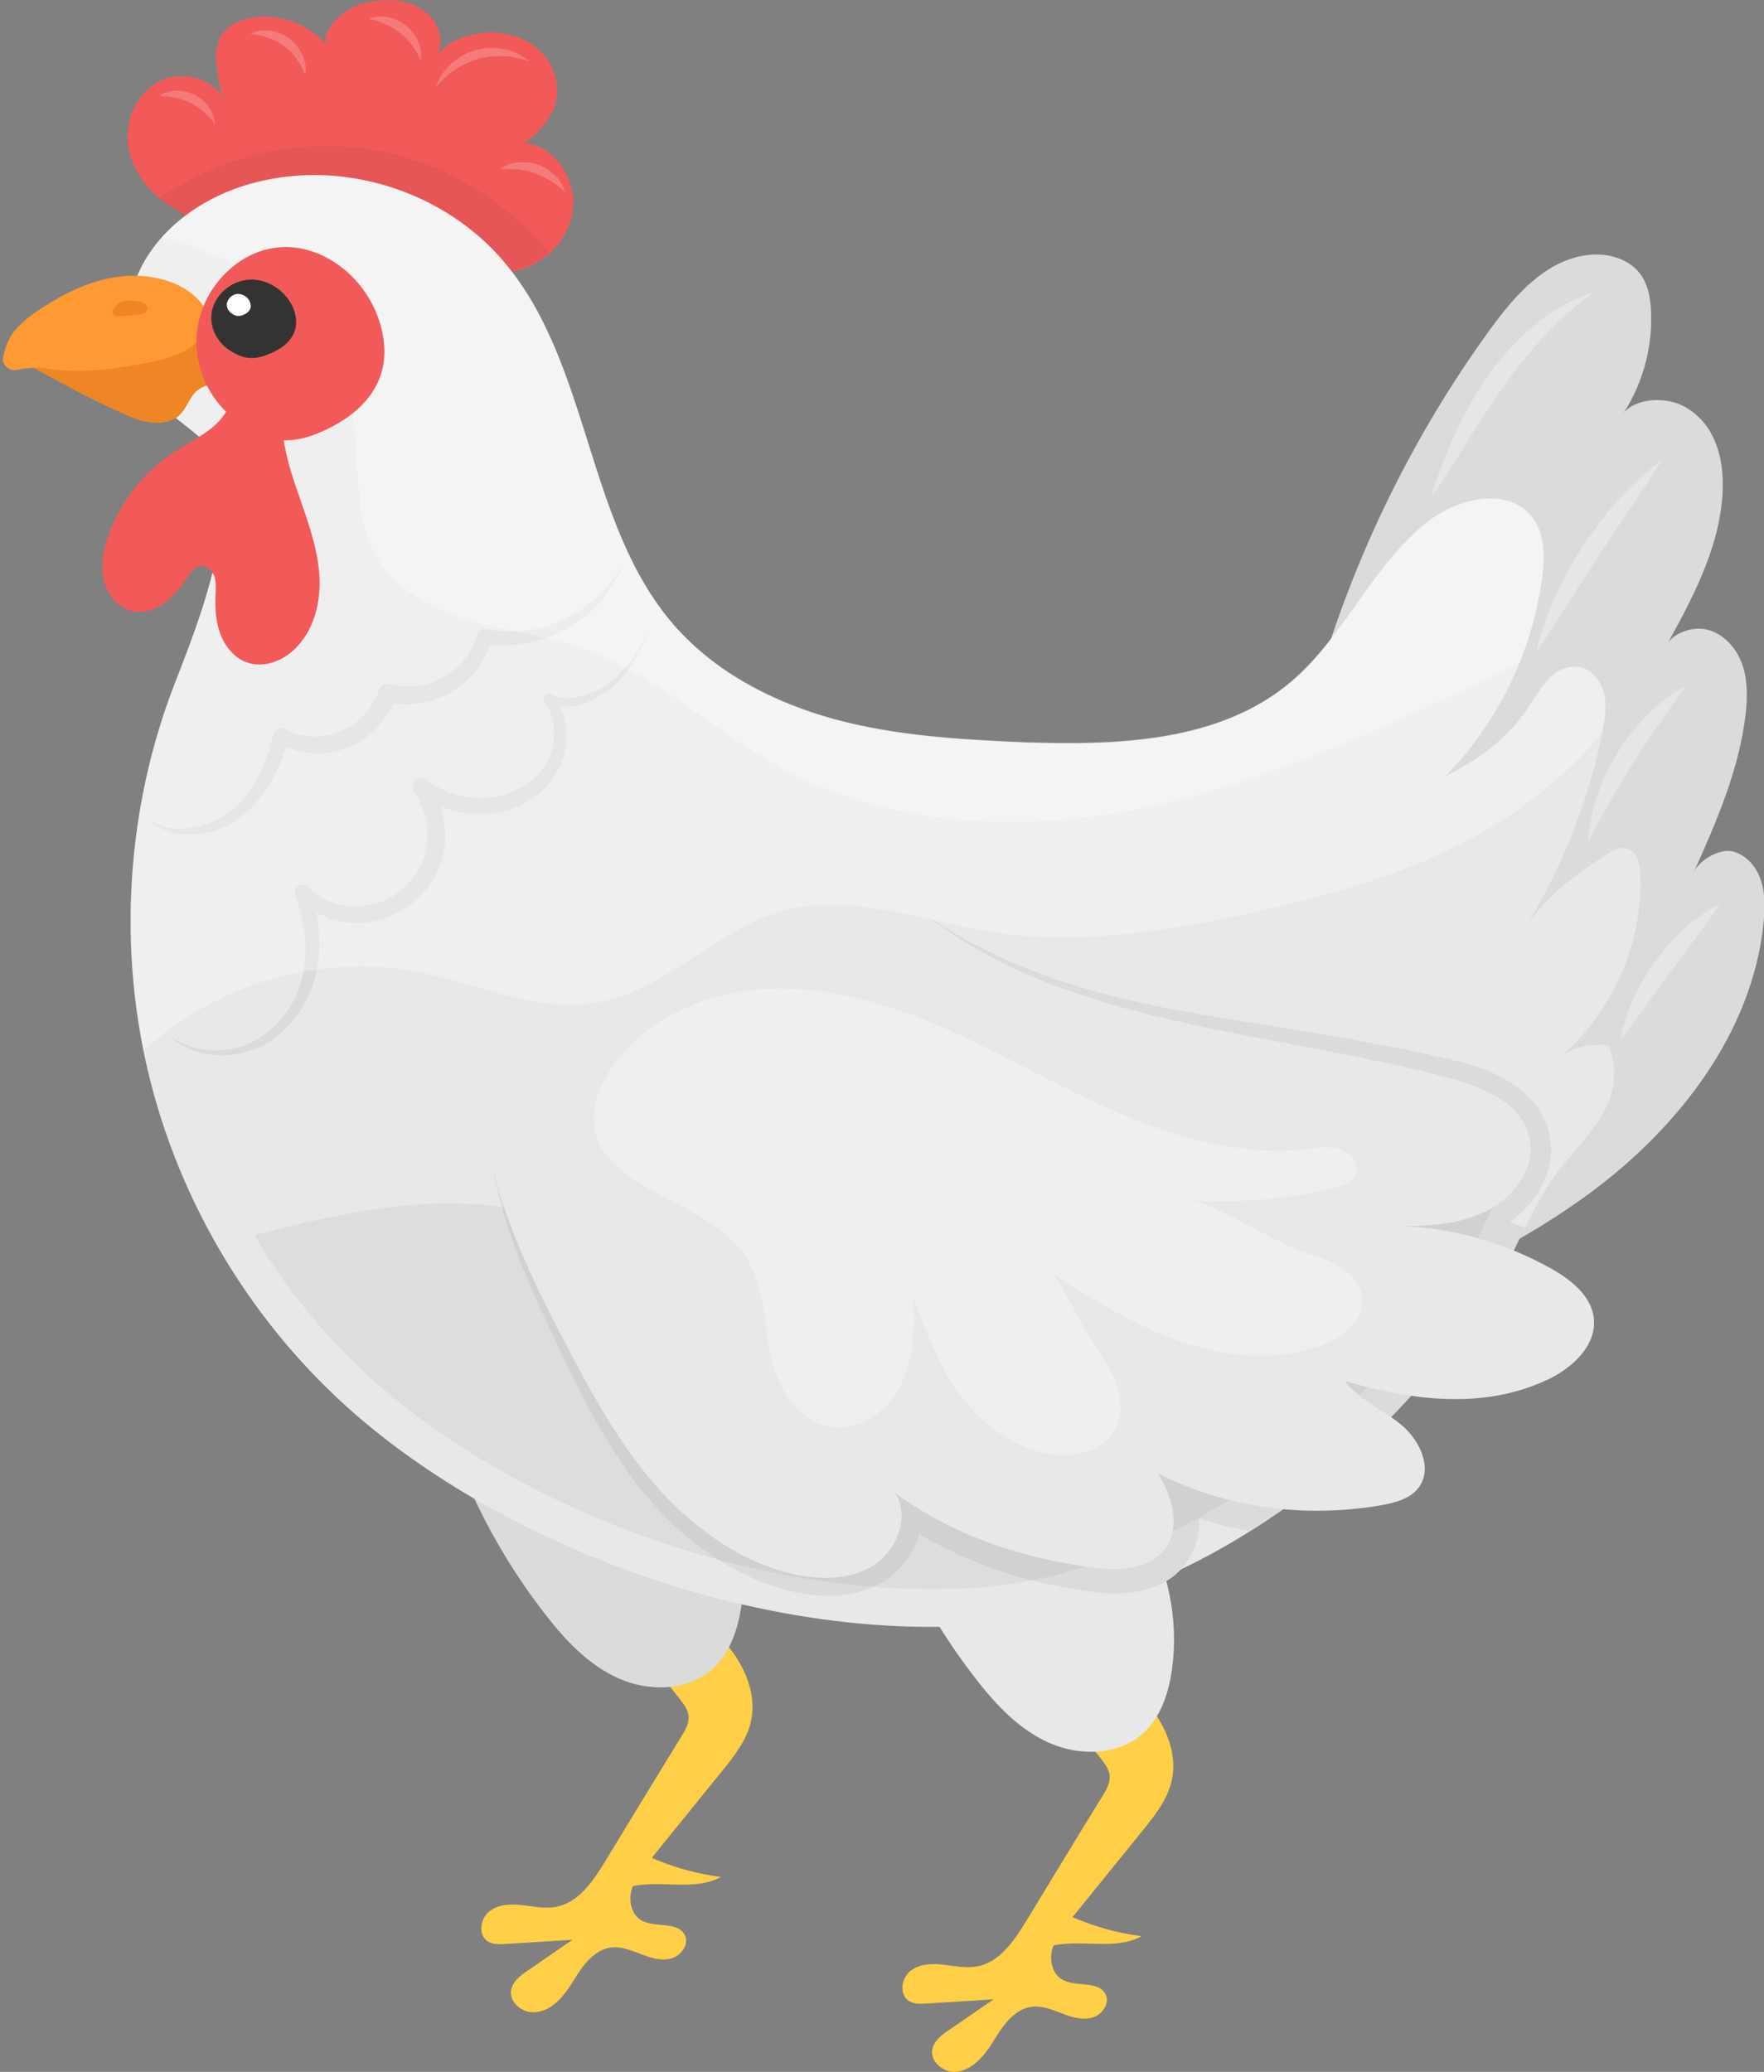 <?xml version="1.0" encoding="UTF-8"?><svg xmlns="http://www.w3.org/2000/svg" xmlns:xlink="http://www.w3.org/1999/xlink" height="64.0" preserveAspectRatio="xMidYMid meet" version="1.0" viewBox="9.7 5.0 54.5 64.0" width="54.5" zoomAndPan="magnify"><rect x="9.7" y="5.0" width="54.5" height="64.0" fill="#808080" stroke="none"/><g><g fill="#ffcf47" id="change1_2"><path d="M29.7,62.33c0.72,0.33,1.49,0.55,2.27,0.65c-0.94,0.52-2.2-0.05-3.16,0.44L29.7,62.33z"/><path d="M30.96,54.66c0.54,0.46,1.08,0.93,1.47,1.51c0.39,0.59,0.63,1.32,0.47,2.01c-0.13,0.58-0.52,1.07-0.9,1.54 c-0.75,0.93-1.51,1.86-2.26,2.79c-0.22,0.27-0.44,0.55-0.53,0.88c-0.09,0.33,0,0.74,0.29,0.92c0.42,0.26,1.14,0.02,1.36,0.47 c0.14,0.29-0.12,0.64-0.43,0.72s-0.63-0.02-0.93-0.14c-0.3-0.11-0.61-0.24-0.93-0.2c-0.36,0.05-0.65,0.31-0.87,0.6 c-0.22,0.29-0.38,0.62-0.61,0.89c-0.23,0.28-0.55,0.51-0.92,0.51s-0.73-0.32-0.68-0.67c0.04-0.28,0.29-0.47,0.53-0.63 c0.46-0.31,0.91-0.63,1.37-0.94c-0.69,0.04-1.38,0.09-2.07,0.13c-0.19,0.01-0.39,0.02-0.55-0.08c-0.3-0.19-0.24-0.69,0.04-0.92 c0.28-0.23,0.67-0.24,1.02-0.2c0.35,0.04,0.71,0.12,1.06,0.05c0.69-0.13,1.13-0.79,1.5-1.39c0.78-1.28,1.56-2.57,2.35-3.85 c0.13-0.21,0.26-0.43,0.23-0.67c-0.02-0.19-0.15-0.35-0.27-0.51c-0.84-1.06-1.68-2.12-2.52-3.18L30.96,54.66z"/></g><g fill="#ffcf47" id="change1_1"><path d="M42.7,64.16c0.72,0.33,1.49,0.55,2.27,0.65c-0.94,0.52-2.2-0.05-3.16,0.44L42.7,64.16z"/><path d="M43.96,56.49c0.54,0.46,1.08,0.93,1.47,1.51s0.63,1.32,0.47,2.01c-0.13,0.58-0.52,1.07-0.9,1.54 c-0.75,0.93-1.51,1.86-2.26,2.79c-0.22,0.27-0.44,0.55-0.53,0.88s0,0.74,0.29,0.92c0.42,0.26,1.14,0.02,1.36,0.47 c0.14,0.29-0.12,0.64-0.43,0.72s-0.63-0.02-0.93-0.14c-0.3-0.11-0.61-0.24-0.93-0.2c-0.36,0.05-0.65,0.31-0.87,0.6 c-0.22,0.29-0.38,0.62-0.61,0.89S39.54,69,39.18,69s-0.73-0.32-0.68-0.67c0.04-0.28,0.29-0.47,0.53-0.63 c0.46-0.31,0.91-0.63,1.37-0.94c-0.69,0.04-1.38,0.09-2.07,0.13c-0.19,0.01-0.39,0.02-0.55-0.08c-0.3-0.19-0.24-0.69,0.04-0.92 c0.28-0.23,0.67-0.24,1.02-0.2c0.35,0.04,0.71,0.12,1.06,0.05c0.69-0.13,1.13-0.79,1.5-1.39c0.78-1.28,1.56-2.57,2.35-3.85 c0.13-0.21,0.26-0.43,0.23-0.67c-0.02-0.19-0.15-0.35-0.27-0.51c-0.84-1.06-1.68-2.12-2.52-3.18L43.96,56.49z"/></g><g id="change2_1"><path d="M44.53,51.38c1.12,1.46,1.63,3.37,1.38,5.18c-0.1,0.72-0.34,1.47-0.87,1.96c-0.76,0.71-1.97,0.74-2.92,0.32 c-0.95-0.42-1.68-1.21-2.31-2.03c-0.88-1.14-1.63-2.38-2.23-3.69L44.53,51.38z" fill="#e8e8e8"/></g><g id="change3_3"><path d="M31.23,49.39c1.12,1.46,1.63,3.37,1.38,5.18c-0.1,0.72-0.34,1.47-0.87,1.96c-0.76,0.71-1.97,0.74-2.92,0.32 s-1.68-1.21-2.31-2.03c-0.88-1.14-1.63-2.38-2.23-3.69L31.23,49.39z" fill="#dbdbdb"/></g><g><g id="change4_1"><path d="M16.59,13.96c-0.35-0.13-0.52-0.53-0.59-0.9c-0.07-0.37-0.08-0.76-0.28-1.08c-0.21-0.32-0.58-0.5-0.9-0.71 c-0.62-0.43-1.09-1.1-1.17-1.85c-0.08-0.75,0.29-1.55,0.96-1.9c0.67-0.35,1.6-0.14,1.99,0.51c-0.14-0.31-0.16-0.7-0.21-1.04 c-0.05-0.34,0-0.7,0.2-0.97c0.21-0.28,0.56-0.42,0.91-0.48c0.82-0.13,1.69,0.18,2.24,0.8c0-0.41,0.31-0.75,0.65-0.99 c0.34-0.23,0.76-0.33,1.17-0.34c0.48-0.02,0.99,0.09,1.35,0.41c0.36,0.32,0.53,0.88,0.28,1.3c0.33-0.4,0.8-0.62,1.32-0.69 c0.62-0.09,1.28,0.05,1.77,0.45c0.48,0.4,0.75,1.07,0.59,1.68c-0.13,0.52-0.54,0.93-0.95,1.27c0.74,0.04,1.31,0.74,1.46,1.47 c0.14,0.73-0.19,1.51-0.76,1.98s-1.36,0.65-2.09,0.55c-0.56-0.07-1.1-0.29-1.66-0.3c-1.21-0.02-2.2,0.89-3.05,1.75L16.59,13.96z" fill="#f25a5a"/></g><g id="change5_1"><path d="M26.66,12.8c-0.02,0.02-0.03,0.05-0.06,0.06c-0.57,0.47-1.35,0.65-2.09,0.56c-0.56-0.08-1.1-0.3-1.65-0.31 c-1.21-0.01-2.2,0.9-3.05,1.75l-3.22-0.88c-0.36-0.13-0.52-0.53-0.59-0.9s-0.08-0.76-0.28-1.08c-0.22-0.32-0.59-0.5-0.9-0.72 c-0.07-0.05-0.13-0.09-0.2-0.15c1.8-1.26,4.09-1.84,6.28-1.55C23.15,9.87,25.23,11.06,26.66,12.8z" opacity=".05"/></g><g id="change6_5"><path d="M14.63,7.96c0.31-0.22,0.74-0.19,1.09-0.03c0.34,0.19,0.61,0.52,0.62,0.9C15.9,8.25,15.36,7.98,14.63,7.96z" fill="#fff" opacity=".2"/></g><g id="change6_6"><path d="M17.43,6.05c0.37-0.2,0.86-0.11,1.21,0.14c0.34,0.27,0.57,0.7,0.49,1.12C18.83,6.55,18.24,6.12,17.43,6.05z" fill="#fff" opacity=".2"/></g><g id="change6_7"><path d="M21.09,5.58c0.38-0.15,0.83-0.04,1.16,0.21c0.31,0.27,0.52,0.68,0.45,1.08C22.39,6.16,21.86,5.74,21.09,5.58z" fill="#fff" opacity=".2"/></g><g id="change6_8"><path d="M23.18,7.68c0.16-0.55,0.67-0.97,1.23-1.14c0.57-0.14,1.22-0.03,1.64,0.36C25,6.51,23.9,6.81,23.18,7.68z" fill="#fff" opacity=".2"/></g><g id="change6_9"><path d="M25.15,10.23c0.32-0.25,0.78-0.27,1.17-0.15c0.38,0.15,0.73,0.44,0.83,0.84 C26.57,10.39,25.94,10.17,25.15,10.23z" fill="#fff" opacity=".2"/></g></g><g><g id="change3_2"><path d="M50.54,25.62c1.14-3.73,2.89-7.26,5.18-10.42c0.77-1.06,1.72-2.16,3.02-2.32c0.59-0.08,1.25,0.09,1.62,0.56 c0.26,0.34,0.34,0.78,0.35,1.21c0.05,1.16-0.3,2.34-0.97,3.29c0.26-0.53,0.98-0.66,1.56-0.54s1.06,0.56,1.32,1.09 c0.26,0.53,0.33,1.14,0.3,1.73c-0.09,1.73-0.96,3.32-1.8,4.84c0.17-0.49,0.86-0.74,1.36-0.6c0.5,0.14,0.88,0.58,1.05,1.07 c0.17,0.49,0.16,1.03,0.1,1.55c-0.2,1.71-0.91,3.32-1.61,4.89c0.15-0.4,0.84-0.79,1.25-0.66c0.41,0.12,0.71,0.49,0.84,0.9 c0.13,0.4,0.12,0.84,0.08,1.26c-0.33,3.41-2.63,6.37-5.39,8.4s-5.99,3.3-9.11,4.73L50.54,25.62z" fill="#dbdbdb"/></g><g id="change6_1"><path d="M59.77,37.11c0.15-0.89,0.56-1.7,1.08-2.43c0.53-0.71,1.19-1.35,1.99-1.76c-0.5,0.75-1.03,1.41-1.53,2.1 C60.8,35.7,60.33,36.41,59.77,37.11z" fill="#fff" opacity=".3"/></g><g id="change6_2"><path d="M58.77,30.97c0.05-0.98,0.42-1.93,0.93-2.76c0.53-0.82,1.22-1.56,2.09-2.03c-0.56,0.81-1.11,1.55-1.6,2.34 C59.68,29.3,59.25,30.12,58.77,30.97z" fill="#fff" opacity=".3"/></g><g id="change6_3"><path d="M57.15,25.18c0.27-1.19,0.8-2.3,1.46-3.32c0.67-1.01,1.47-1.94,2.45-2.66c-0.65,1.03-1.33,1.99-1.97,2.98 C58.43,23.16,57.83,24.17,57.15,25.18z" fill="#fff" opacity=".3"/></g><g id="change6_4"><path d="M53.91,20.38c0.4-1.33,0.96-2.62,1.77-3.78c0.81-1.14,1.92-2.16,3.27-2.58c-1.13,0.82-2.02,1.82-2.79,2.92 C55.36,18.03,54.71,19.24,53.91,20.38z" fill="#fff" opacity=".3"/></g></g><g id="change2_2"><path d="M16.66,19.97c0.06-1.16-1.32-1.75-2.13-2.59c-1.09-1.12-1.14-3-0.35-4.34s2.26-2.19,3.79-2.49 c2.62-0.53,5.49,0.45,7.24,2.47c2.75,3.16,2.56,8.13,5.31,11.29c1.28,1.47,3.09,2.4,4.96,2.91c1.88,0.51,3.84,0.63,5.78,0.71 c2.91,0.11,6.09,0.02,8.32-1.86c1.68-1.42,2.53-3.65,4.28-4.98c0.94-0.72,2.47-1.03,3.18-0.1c0.4,0.52,0.39,1.24,0.3,1.89 c-0.31,2.28-1.37,4.46-2.99,6.1c1.08-0.53,1.96-1.19,2.62-2.2c0.19-0.28,0.35-0.59,0.6-0.82c0.24-0.24,0.58-0.41,0.92-0.35 c0.39,0.07,0.68,0.44,0.77,0.82c0.09,0.39,0.02,0.8-0.05,1.19c-0.45,2.22-1.32,4.36-2.53,6.28c0.6-1.09,1.63-1.85,2.68-2.52 c0.18-0.12,0.4-0.23,0.61-0.17c0.31,0.09,0.4,0.48,0.41,0.8c0.08,2.08-0.82,4.18-2.39,5.56c0.4-0.25,0.94-0.32,1.41-0.29 c0.6,1.66-0.54,2.64-1.45,3.76c-0.94,1.16-1.44,2.75-2.27,4.01c-1.68,2.55-3.83,4.8-6.32,6.56c-2.81,1.98-6.1,3.38-9.54,3.6 c-6.39,0.42-13.9-2.16-18.8-6.23c-3.25-2.7-5.61-6.44-6.66-10.53s-0.77-8.51,0.78-12.43C15.98,23.84,16.54,22.3,16.66,19.97z" fill="#e8e8e8"/></g><g fill="#dbdbdb" id="change3_4"><path d="M17.02,30.32c0.77-0.54,1.24-1.37,1.52-2.24c0.6,0.26,1.31,0.25,1.9,0.01c0.63-0.25,1.14-0.74,1.41-1.37 c1.28,0.22,2.6-0.6,2.99-1.81c0.85,0.07,1.7-0.1,2.43-0.52c0.77-0.46,1.39-1.17,1.69-1.99c-0.42,0.76-1.07,1.37-1.83,1.73 c-0.75,0.36-1.62,0.46-2.42,0.3c-0.11-0.02-0.23,0.05-0.27,0.16l0,0.01c-0.16,0.55-0.54,1.04-1.04,1.32 c-0.5,0.28-1.1,0.37-1.64,0.21c-0.14-0.04-0.3,0.03-0.35,0.18l0,0.01c-0.19,0.55-0.62,1.04-1.17,1.26 c-0.56,0.24-1.21,0.24-1.72-0.06c-0.02-0.01-0.05-0.02-0.07-0.03c-0.13-0.03-0.26,0.05-0.3,0.18c-0.22,0.9-0.59,1.8-1.32,2.38 c-0.7,0.56-1.78,0.78-2.62,0.24C14.96,30.97,16.19,30.9,17.02,30.32z"/><path d="M28.55,26.08c-0.53,0.39-1.28,0.65-1.81,0.36c-0.05-0.03-0.12-0.03-0.18,0.01c-0.07,0.05-0.09,0.16-0.03,0.23 c0.3,0.42,0.36,0.99,0.22,1.48c-0.13,0.5-0.49,0.91-0.94,1.16c-0.9,0.55-2.09,0.4-2.94-0.23c-0.09-0.07-0.22-0.07-0.32,0 c-0.12,0.09-0.15,0.26-0.06,0.38l0.01,0.01c0.64,0.89,0.51,2.23-0.32,2.94c-0.79,0.76-2.17,0.79-2.95-0.01 c-0.07-0.07-0.17-0.1-0.27-0.06c-0.13,0.05-0.19,0.2-0.14,0.32c0.48,1.21,0.47,2.69-0.37,3.73c-0.41,0.51-0.98,0.91-1.65,1.01 c-0.66,0.11-1.38-0.03-1.92-0.46c0.49,0.49,1.24,0.71,1.94,0.64c0.72-0.06,1.4-0.44,1.87-0.99c0.82-0.92,1.03-2.22,0.79-3.41 c0.37,0.2,0.79,0.32,1.21,0.32c0.67,0.01,1.35-0.25,1.85-0.7c0.5-0.44,0.86-1.08,0.91-1.76c0.03-0.38-0.02-0.76-0.13-1.13 c0.88,0.33,1.92,0.32,2.74-0.2c0.53-0.33,0.95-0.87,1.08-1.48c0.11-0.47,0.06-0.98-0.14-1.42c0.25,0.03,0.5,0,0.72-0.08 c0.35-0.12,0.67-0.31,0.94-0.55c0.55-0.49,0.86-1.15,1.14-1.78C29.45,25.05,29.09,25.67,28.55,26.08z"/></g><g fill="#dbdbdb" id="change3_1"><path d="M45.84,49.76c1.41,0.71,2.98,1.05,4.56,1.05c-0.35,0.28-0.69,0.53-1.05,0.79c-0.35,0.24-0.69,0.47-1.04,0.69 c-0.53-0.08-1.05-0.21-1.56-0.38c0.02,0.52-0.16,1.11-0.54,1.54c-0.09,0.1-0.2,0.21-0.32,0.29c-0.5,0.35-1.02,0.45-1.48,0.47 c-0.13,0.01-0.25,0.01-0.37,0.01c-0.58-0.02-1.05-0.12-1.55-0.2c-1.53-0.29-3.03-0.83-4.4-1.64c-0.02,0.08-0.03,0.15-0.06,0.23 c-0.22,0.54-0.62,1.02-1.15,1.31c-1.03,0.54-2.14,0.42-3.05,0.15c-1.89-0.56-3.4-1.84-4.52-3.31c-1.11-1.49-1.89-3.15-2.65-4.77 c-0.77-1.63-1.47-3.32-1.78-5.1c0.5,1.73,1.32,3.33,2.19,4.89c0.87,1.56,1.76,3.13,2.89,4.45c1.12,1.31,2.54,2.39,4.15,2.79 c0.79,0.21,1.62,0.2,2.19-0.15c0.53-0.29,0.77-1.11,0.5-1.43l-3.22-3.82l4.16,2.94c1.47,1.04,3.22,1.65,5.02,1.97 c0.45,0.07,0.91,0.14,1.3,0.14c0.39,0.01,0.74-0.08,0.89-0.21c0.16-0.13,0.23-0.28,0.21-0.57s-0.17-0.65-0.38-0.97l-1.56-2.46 L45.84,49.76z"/><path d="M51.48,46.81c0.83,0.24,1.67,0.44,2.49,0.5c-0.59,0.73-1.24,1.42-1.93,2.08c-0.01-0.01-0.02-0.01-0.03-0.02 c-0.4-0.29-0.97-0.59-1.45-1.2l-1.62-2.09L51.48,46.81z"/><path d="M57.59,40.88c-0.14,0.73-0.56,1.32-1.08,1.75c-0.06,0.05-0.12,0.08-0.16,0.12c0.15,0.06,0.3,0.12,0.46,0.17 c-0.24,0.47-0.47,0.96-0.72,1.41c-0.98-0.42-2.05-0.67-3.12-0.73l0.03-1.48c0.52,0,1.02-0.01,1.46-0.09 c0.44-0.08,0.9-0.24,1.2-0.46c0.32-0.24,0.57-0.59,0.64-0.93c0.07-0.32-0.01-0.65-0.28-0.93c-0.54-0.59-1.61-0.87-2.64-1.13 c-1.03-0.27-2.07-0.5-3.13-0.72c-2.11-0.44-4.23-0.91-6.3-1.58c-1.04-0.35-2.06-0.74-3.03-1.25c-0.96-0.5-1.86-1.12-2.68-1.82 c1.77,1.25,3.78,2.04,5.85,2.56c2.08,0.53,4.21,0.8,6.35,1.16c1.06,0.19,2.13,0.37,3.2,0.6c1.03,0.25,2.23,0.38,3.26,1.33 C57.42,39.33,57.73,40.14,57.59,40.88z"/></g><g id="change5_2"><path d="M57.01,40.35c-0.6,0.75-1.03,1.61-1.43,2.44c-0.29,0.59-0.56,1.15-0.88,1.62c-1.6,2.43-3.68,4.59-6.01,6.25 c-2.87,2.02-5.96,3.2-8.95,3.4c-0.43,0.02-0.86,0.03-1.3,0.03c-5.75,0-12.29-2.36-16.69-6c-1.67-1.39-3.09-3.07-4.19-4.93 c0.07-0.02,0.14-0.05,0.21-0.06c2.31-0.59,4.71-1.11,7.08-0.86c2.86,0.3,5.46,1.7,8.17,2.65c2.72,0.94,5.89,1.38,8.33-0.14 c1.24-0.76,2.16-1.97,3.44-2.68c2.28-1.28,5.1-0.74,7.73-0.86C54.04,41.15,55.56,40.83,57.01,40.35z" opacity=".05"/></g><g><g id="change2_3"><path d="M38.24,33.21c-1.94-1.55-4.47-2.43-6.94-2.16s-4.84,1.76-5.94,3.98c-0.89,1.8-0.93,3.92-0.48,5.88 c0.45,1.95,1.34,3.77,2.27,5.55c0.8,1.53,1.63,3.06,2.75,4.36c1.12,1.3,2.58,2.39,4.25,2.79c0.85,0.2,1.79,0.21,2.53-0.25 c0.74-0.47,1.14-1.52,0.67-2.25c1.78,1.32,3.9,2.02,6.1,2.31c0.81,0.11,1.78,0.07,2.26-0.6c0.48-0.67,0.2-1.61-0.24-2.31 c2.13,1.08,4.54,1.39,6.89,0.99c0.44-0.08,0.92-0.2,1.18-0.56c0.43-0.6,0.02-1.46-0.55-1.93c-0.57-0.47-1.29-0.76-1.74-1.35 c2.1,0.61,4.3,0.89,6.28-0.05c0.76-0.36,1.51-1.06,1.41-1.9c-0.08-0.69-0.71-1.18-1.31-1.52c-1.41-0.79-3-1.25-4.61-1.32 c0.96,0,1.76-0.05,2.62-0.47c0.86-0.42,1.54-1.38,1.3-2.31c-0.26-1.05-1.46-1.52-2.5-1.8C49,36.83,42.63,36.72,38.24,33.21z" fill="#e8e8e8"/></g><g id="change6_10"><path d="M28.34,38.43c0.86-1.71,2.86-2.72,4.84-2.87c1.99-0.15,3.96,0.43,5.77,1.23s3.5,1.81,5.32,2.59 c1.82,0.78,3.81,1.33,5.79,1.12c0.35-0.04,0.71-0.1,1.05,0.01s0.61,0.46,0.48,0.77c-0.11,0.26-0.43,0.36-0.71,0.43 c-1.4,0.33-2.86,0.46-4.3,0.37c1.27,0.42,2.31,1.24,3.59,1.66c0.67,0.22,1.43,0.53,1.59,1.19c0.09,0.39-0.07,0.8-0.36,1.09 c-0.28,0.29-0.67,0.47-1.06,0.6c-1.38,0.45-2.92,0.26-4.28-0.22c-1.36-0.49-2.59-1.26-3.8-2.03c0.5,0.75,0.75,1.41,1.25,2.16 c0.29,0.44,0.59,0.88,0.73,1.39c0.14,0.5,0.09,1.08-0.25,1.48c-0.4,0.47-1.1,0.6-1.73,0.53c-1.18-0.14-2.19-0.9-2.88-1.82 c-0.68-0.92-1.08-2-1.48-3.07c0.07,0.91,0.05,1.77-0.31,2.62s-1.27,1.56-2.22,1.42c-1.06-0.16-1.67-1.26-1.87-2.27 s-0.19-2.09-0.75-2.97c-0.47-0.73-1.27-1.2-2.06-1.62c-0.79-0.41-1.62-0.82-2.2-1.47C27.91,40.08,27.95,39.2,28.34,38.43z" fill="#fff" opacity=".3"/></g></g><g id="change6_11"><path d="M59.2,27.6c0,0.01-0.01,0.03-0.01,0.05c-0.73,0.86-1.55,1.62-2.46,2.27c-2.5,1.79-5.52,2.66-8.52,3.31 c-2.58,0.56-5.25,0.96-7.86,0.56c-2.16-0.34-4.37-1.23-6.49-0.64c-2.04,0.57-3.57,2.43-5.66,2.81c-1.86,0.35-3.7-0.56-5.56-0.93 c-3-0.59-6.25,0.34-8.5,2.42c-0.77-3.81-0.43-7.83,0.99-11.44c0.86-2.16,1.41-3.7,1.54-6.04c0.06-1.16-1.32-1.75-2.13-2.58 c-1.09-1.12-1.15-3-0.36-4.35c0.79-1.34,2.27-2.19,3.79-2.49c2.63-0.53,5.49,0.45,7.24,2.46c2.75,3.17,2.56,8.13,5.31,11.29 c1.28,1.47,3.09,2.39,4.96,2.91c1.89,0.51,3.84,0.62,5.78,0.71c2.91,0.1,6.1,0.01,8.32-1.86c1.68-1.42,2.53-3.65,4.28-4.99 c0.94-0.72,2.46-1.04,3.18-0.1c0.4,0.52,0.39,1.25,0.3,1.9c-0.3,2.28-1.36,4.45-2.98,6.1c1.08-0.52,1.95-1.19,2.61-2.2 c0.18-0.29,0.36-0.59,0.6-0.83c0.24-0.23,0.58-0.4,0.91-0.35c0.39,0.07,0.68,0.44,0.77,0.82C59.35,26.8,59.28,27.21,59.2,27.6z" fill="#fff" opacity=".3"/></g><g id="change6_12"><path d="M57.34,22.87c-0.12,0.9-0.36,1.79-0.71,2.64c-0.22,0.1-0.44,0.21-0.66,0.31c-3.49,1.65-7.03,3.32-10.81,4.11 c-3.78,0.8-7.89,0.65-11.29-1.19c-2.11-1.15-3.89-2.9-6.15-3.7c-1.15-0.4-2.36-0.53-3.52-0.88s-2.31-0.96-2.9-2.01 c-0.75-1.33-0.43-2.98-0.73-4.48c-0.52-2.69-3.05-4.63-5.71-5.29c-0.06-0.01-0.1-0.02-0.16-0.03c0.82-0.94,2.02-1.55,3.27-1.79 c2.63-0.53,5.49,0.45,7.24,2.46c2.75,3.17,2.56,8.13,5.31,11.29c1.28,1.47,3.09,2.39,4.96,2.91c1.89,0.51,3.84,0.62,5.78,0.71 c2.91,0.1,6.1,0.01,8.32-1.86c1.68-1.42,2.53-3.65,4.28-4.99c0.94-0.72,2.46-1.04,3.18-0.1C57.44,21.49,57.43,22.22,57.34,22.87z" fill="#fff" opacity=".3"/></g><g id="change7_1"><path d="M10.71,16.35c0.92,0.5,1.83,1,2.8,1.43c0.26,0.12,0.54,0.23,0.83,0.27c0.3,0.04,0.62-0.01,0.84-0.17 c0.24-0.18,0.32-0.47,0.5-0.7c0.18-0.23,0.58-0.4,0.82-0.21c0.21-0.22,0.28-0.59,0.09-0.83c-0.19-0.24-0.6-0.62-0.92-0.54 c-0.31,0.33-0.89,0.41-1.4,0.42C13.15,16.03,11.62,15.93,10.71,16.35z" fill="#ef8626"/></g><g id="change8_1"><path d="M10.2,16.43c0.1-0.02,0.57-0.11,0.94-0.05c1.03,0.18,2.11,0.02,3.13-0.18c0.44-0.09,0.89-0.2,1.26-0.43 c0.36-0.23,0.63-0.6,0.57-0.98c-0.03-0.23-0.17-0.44-0.35-0.61c-0.58-0.55-1.54-0.75-2.41-0.63c-0.87,0.12-1.65,0.51-2.34,0.96 c-0.29,0.19-0.58,0.4-0.8,0.65c-0.22,0.25-0.34,0.55-0.4,0.86C9.73,16.33,10.07,16.47,10.2,16.43z" fill="#f93"/></g><g id="change7_2"><path d="M13.47,14.32c0.16-0.06,0.34-0.04,0.51-0.01c0.06,0.01,0.13,0.02,0.18,0.06c0.05,0.03,0.1,0.09,0.09,0.16 c0,0.06-0.05,0.11-0.1,0.14c-0.05,0.03-0.11,0.04-0.17,0.04c-0.13,0.01-0.68,0.12-0.77,0.02C13.08,14.59,13.37,14.35,13.47,14.32z" fill="#ef8626"/></g><g id="change4_2"><path d="M16.88,17.17c-0.05,0.44-0.34,0.82-0.69,1.09c-0.35,0.27-0.75,0.47-1.12,0.71c-0.92,0.6-1.64,1.51-2.01,2.54 c-0.16,0.45-0.26,0.93-0.16,1.4c0.11,0.46,0.46,0.89,0.92,0.98c0.36,0.06,0.73-0.08,1.01-0.3s0.5-0.52,0.71-0.82 c0.08-0.12,0.17-0.24,0.31-0.28c0.19-0.05,0.38,0.1,0.46,0.28c0.07,0.18,0.06,0.38,0.05,0.58c-0.02,0.42,0,0.85,0.15,1.24 c0.15,0.39,0.44,0.75,0.84,0.88c0.48,0.16,1.02-0.03,1.39-0.36c0.67-0.59,0.9-1.55,0.82-2.44s-0.41-1.73-0.7-2.58 c-0.29-0.84-0.53-1.73-0.42-2.62L16.88,17.17z" fill="#f25a5a"/></g><g id="change4_3"><path d="M15.8,15.14c0.2-1.34,1.32-2.41,2.53-2.5c1.21-0.1,2.42,0.73,2.96,1.94c0.26,0.59,0.38,1.29,0.2,1.92 c-0.26,0.9-1.05,1.48-1.84,1.83c-1.05,0.47-1.8,0.32-2.69-0.37C16.15,17.34,15.63,16.26,15.8,15.14z" fill="#f25a5a"/></g><g id="change9_1"><path d="M16.24,14.65c0.09-0.54,0.59-0.97,1.14-1.01c0.55-0.04,1.09,0.3,1.34,0.79c0.12,0.24,0.17,0.52,0.09,0.78 c-0.12,0.37-0.47,0.6-0.83,0.74c-0.47,0.19-0.81,0.13-1.22-0.15C16.4,15.55,16.17,15.11,16.24,14.65z" fill="#333"/></g><g id="change6_13"><path d="M16.71,14.37c0.03-0.15,0.17-0.28,0.32-0.29c0.15-0.01,0.31,0.08,0.38,0.22c0.03,0.07,0.05,0.15,0.03,0.22 c-0.03,0.1-0.13,0.17-0.23,0.21c-0.13,0.05-0.23,0.04-0.34-0.04C16.76,14.62,16.69,14.5,16.71,14.37z" fill="#fff"/></g></g></svg>